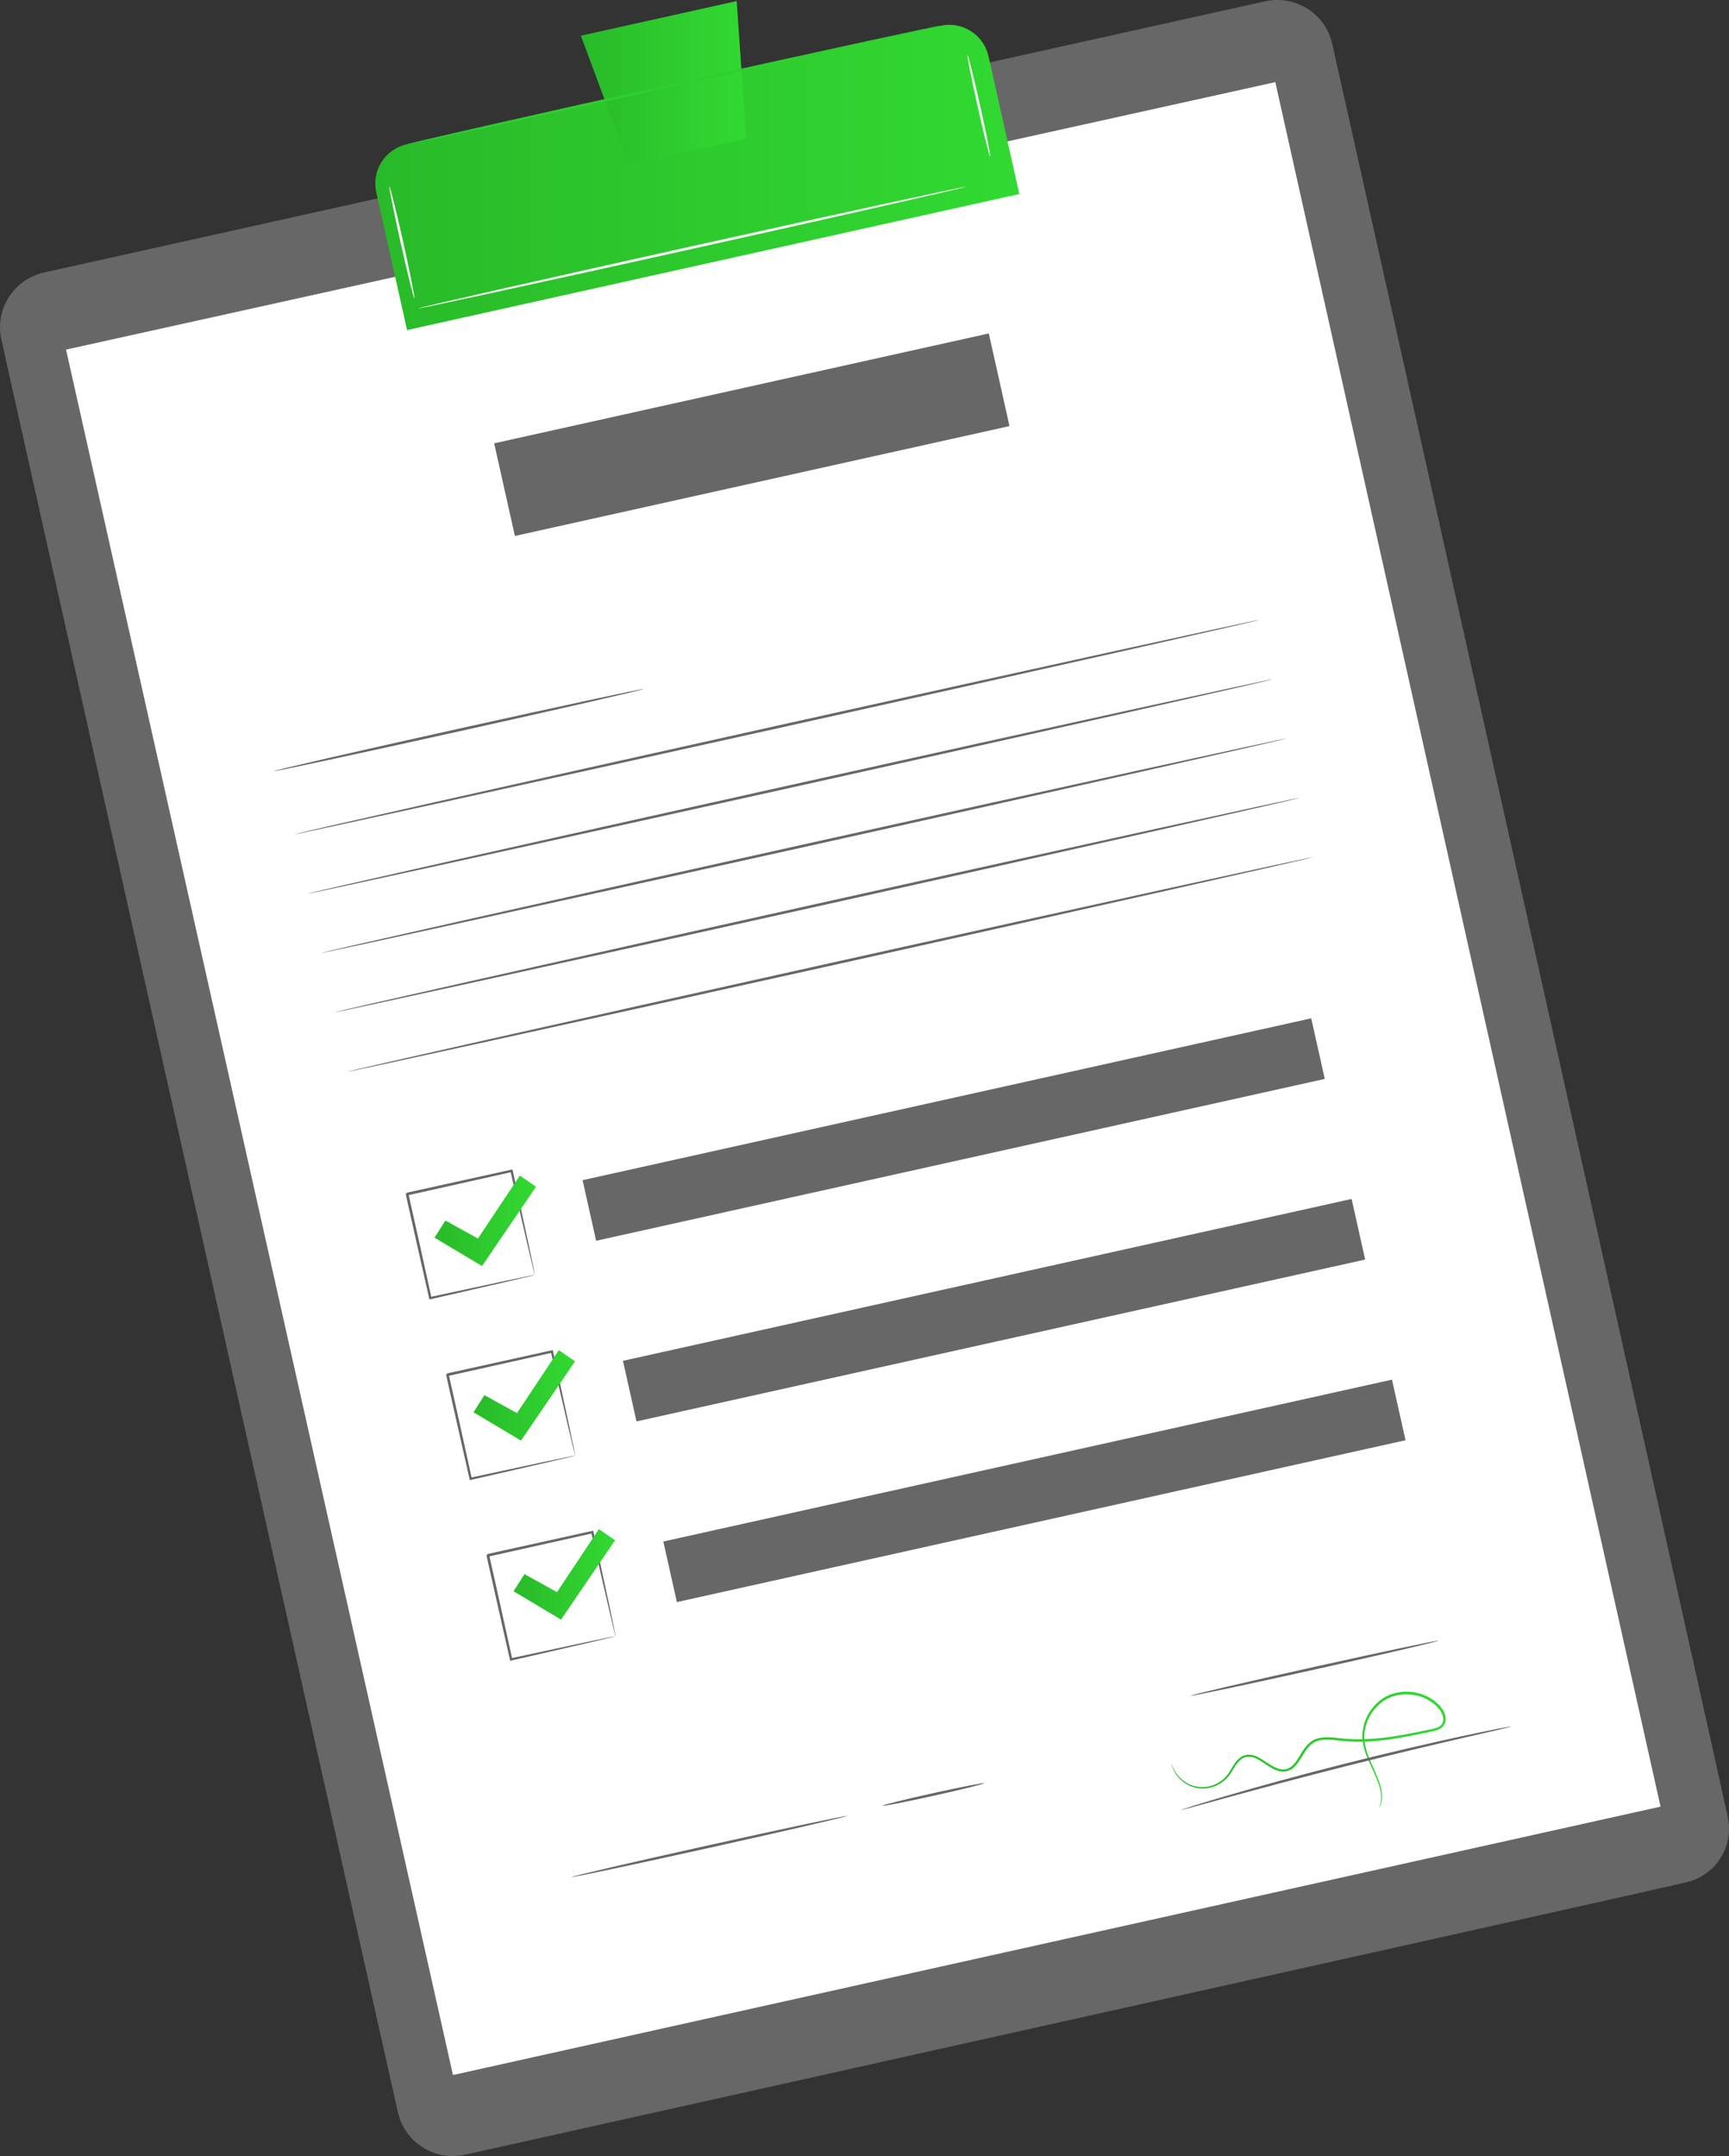 <svg width="235" height="293" viewBox="0 0 235 293" fill="none" xmlns="http://www.w3.org/2000/svg">
<rect x="0" y="0" width="235" height="293" fill="#333333" stroke="none"/>
<path d="M229.133 255.816L63.152 292.691C59.127 293.588 55.128 291.052 54.228 287.04L0.363 46.114C-0.537 42.102 2.008 38.116 6.033 37.219L172.014 0.345C176.039 -0.553 180.038 1.984 180.938 5.996L234.803 246.921C235.703 250.942 233.167 254.928 229.133 255.816Z" fill="#676767"/>
<path d="M229.133 255.817C229.133 255.817 229.315 255.757 229.687 255.653C230.051 255.55 230.588 255.343 231.245 254.98C231.886 254.601 232.648 254.031 233.34 253.16C234.024 252.297 234.639 251.115 234.855 249.666C234.976 248.95 234.967 248.165 234.838 247.362C234.699 246.56 234.483 245.723 234.292 244.843C233.894 243.083 233.461 241.15 232.994 239.062C232.05 234.887 230.969 230.064 229.748 224.628C224.875 202.913 217.829 171.482 209.13 132.658C204.785 113.238 200.016 91.971 194.909 69.142C192.355 57.728 189.707 45.916 186.989 33.76C185.63 27.678 184.245 21.509 182.851 15.254C182.15 12.131 181.441 8.982 180.731 5.815C180.35 4.271 179.415 2.882 178.16 1.881C176.888 0.906 175.304 0.328 173.685 0.337C172.871 0.337 172.084 0.492 171.279 0.682C170.474 0.863 169.66 1.044 168.855 1.225C167.237 1.588 165.609 1.95 163.982 2.313C160.719 3.037 157.447 3.762 154.149 4.495C147.553 5.962 140.889 7.446 134.146 8.938C120.66 11.932 106.898 14.995 92.884 18.11C64.857 24.339 35.834 30.784 6.111 37.392C4.293 37.789 2.648 38.902 1.627 40.447C0.588 41.974 0.173 43.906 0.502 45.727C1.281 49.402 2.138 53.077 2.943 56.735C4.579 64.052 6.206 71.325 7.816 78.537C11.044 92.971 14.221 107.19 17.346 121.158C23.586 149.102 29.611 176.055 35.349 201.731C41.088 227.407 46.533 251.805 51.64 274.643C52.28 277.498 52.912 280.328 53.535 283.132C53.855 284.53 54.15 285.945 54.487 287.308C54.842 288.663 55.604 289.888 56.634 290.819C57.664 291.751 58.954 292.372 60.304 292.614C60.979 292.726 61.672 292.743 62.355 292.674C63.031 292.588 63.706 292.424 64.389 292.269C67.099 291.665 69.791 291.07 72.448 290.483C83.086 288.128 93.291 285.859 103.029 283.702C141.996 275.074 173.529 268.086 195.316 263.263C206.213 260.856 214.67 258.992 220.409 257.724C223.274 257.094 225.464 256.611 226.935 256.292C228.38 255.973 229.133 255.817 229.133 255.817C229.133 255.817 228.38 255.998 226.918 256.326C225.446 256.654 223.265 257.146 220.4 257.793C214.661 259.079 206.205 260.968 195.316 263.401C173.529 268.258 142.005 275.281 103.046 283.952C93.308 286.117 83.103 288.386 72.465 290.759C69.808 291.354 67.125 291.95 64.407 292.554C63.732 292.7 63.056 292.873 62.347 292.959C61.637 293.028 60.919 293.011 60.217 292.899C58.806 292.648 57.465 292.001 56.4 291.035C55.336 290.069 54.531 288.792 54.167 287.386C53.821 285.988 53.535 284.599 53.215 283.193C52.583 280.389 51.951 277.559 51.311 274.703C46.204 251.866 40.742 227.467 34.995 201.791C29.247 176.116 23.223 149.163 16.965 121.218C13.84 107.25 10.664 93.023 7.435 78.598C5.825 71.385 4.198 64.112 2.562 56.796C1.748 53.129 0.908 49.48 0.112 45.77C-0.225 43.872 0.207 41.836 1.298 40.231C2.371 38.617 4.094 37.444 6.007 37.03C35.73 30.43 64.753 23.985 92.78 17.756C106.794 14.641 120.565 11.587 134.042 8.593C140.785 7.101 147.45 5.617 154.045 4.15C157.343 3.417 160.624 2.692 163.878 1.967C165.505 1.605 167.133 1.243 168.751 0.889C169.565 0.708 170.37 0.527 171.175 0.354C171.971 0.164 172.811 -0.008 173.659 0C175.347 -0.008 177.009 0.596 178.333 1.614C179.64 2.649 180.618 4.107 181.016 5.72C181.726 8.887 182.436 12.036 183.137 15.168C184.531 21.423 185.916 27.591 187.275 33.674C189.992 45.839 192.624 57.641 195.177 69.064C200.275 91.901 205.019 113.169 209.355 132.589C218.011 171.431 225.022 202.861 229.869 224.585C231.081 230.012 232.154 234.844 233.081 239.019C233.548 241.107 233.972 243.04 234.362 244.808C234.552 245.697 234.768 246.525 234.898 247.336C235.028 248.147 235.037 248.941 234.907 249.666C234.682 251.124 234.05 252.314 233.357 253.186C232.656 254.057 231.886 254.627 231.237 255.006C230.57 255.36 230.034 255.567 229.67 255.671C229.324 255.774 229.133 255.817 229.133 255.817Z" fill="#676767"/>
<g opacity="0.3">
<path d="M71.565 284.157L222.797 249.699L218.019 220.158L209.442 203.602L64.77 260.242L71.565 284.157Z" fill="#676767"/>
</g>
<g opacity="0.3">
<path d="M134.708 9.189L140.429 18.602L141.537 23.598L137.66 24.46L134.708 9.189Z" fill="#676767"/>
</g>
<path d="M8.976 47.513L61.447 282.183L225.914 245.654L216.531 203.689L173.443 10.975L8.976 47.513Z" fill="white"/>
<path d="M8.976 47.513C10.144 47.254 73.452 33.131 173.408 10.837L173.547 10.803L173.581 10.949C188.175 76.165 206.378 157.55 226.078 245.594V245.612L226.121 245.784L225.948 245.827C167.15 258.881 111.321 271.279 61.481 282.348L61.317 282.382L61.282 282.218C30.398 143.642 9.296 48.945 8.976 47.513C9.296 48.945 30.528 143.616 61.602 282.149L61.403 282.029C111.243 270.951 167.072 258.544 225.87 245.482L225.732 245.698V245.681C206.057 157.627 187.872 76.243 173.304 11.018L173.477 11.131C73.478 33.243 10.153 47.254 8.976 47.513Z" fill="#676767"/>
<path d="M138.544 26.366L55.328 44.855L51.138 26.125C50.48 23.182 52.341 20.266 55.293 19.611L127.819 3.503C130.771 2.847 133.696 4.702 134.354 7.644L138.544 26.366Z" fill="url(#paint0_linear_8672_3112)"/>
<path d="M100.129 0.146L78.949 4.849L85.466 22.397L101.419 18.851L100.129 0.146Z" fill="url(#paint1_linear_8672_3112)"/>
<path d="M127.818 3.494C127.836 3.589 111.624 7.273 91.594 11.725C71.565 16.177 55.31 19.705 55.292 19.61C55.275 19.515 71.487 15.832 91.516 11.38C111.546 6.928 127.801 3.399 127.818 3.494Z" fill="#2FCF2F"/>
<path d="M56.323 40.551C56.227 40.568 55.388 37.186 54.453 32.993C53.518 28.791 52.834 25.375 52.929 25.358C53.025 25.34 53.864 28.722 54.808 32.915C55.734 37.108 56.418 40.533 56.323 40.551Z" fill="white"/>
<path d="M134.578 21.276C134.483 21.293 133.713 18.222 132.865 14.417C132.016 10.604 131.402 7.498 131.497 7.481C131.592 7.463 132.362 10.535 133.211 14.339C134.068 18.153 134.674 21.259 134.578 21.276Z" fill="white"/>
<path d="M131.281 25.375C131.299 25.47 114.654 29.249 94.096 33.821C73.53 38.385 56.851 42.009 56.834 41.914C56.816 41.819 73.461 38.04 94.019 33.468C114.576 28.904 131.264 25.28 131.281 25.375Z" fill="white"/>
<path d="M87.475 93.635C87.501 93.73 76.266 96.31 62.399 99.39C48.524 102.47 37.263 104.895 37.237 104.791C37.211 104.696 48.437 102.116 62.312 99.036C76.188 95.965 87.449 93.541 87.475 93.635Z" fill="#676767"/>
<path d="M171.183 84.239C171.209 84.334 141.866 90.934 105.66 98.984C69.435 107.033 40.067 113.47 40.049 113.375C40.023 113.28 69.366 106.68 105.582 98.63C141.788 90.589 171.166 84.144 171.183 84.239Z" fill="#676767"/>
<path d="M172.992 92.308C173.018 92.403 143.675 99.003 107.469 107.052C71.245 115.102 41.876 121.538 41.858 121.443C41.832 121.348 71.175 114.748 107.391 106.699C143.589 98.649 172.966 92.213 172.992 92.308Z" fill="#676767"/>
<path d="M174.793 100.374C174.819 100.469 145.476 107.069 109.269 115.119C73.045 123.168 43.676 129.604 43.659 129.509C43.633 129.415 72.976 122.814 109.192 114.765C145.398 106.715 174.767 100.279 174.793 100.374Z" fill="#676767"/>
<path d="M176.593 108.441C176.619 108.536 147.277 115.136 111.07 123.185C74.846 131.235 45.477 137.671 45.459 137.576C45.434 137.481 74.776 130.881 110.992 122.832C147.199 114.782 176.576 108.337 176.593 108.441Z" fill="#676767"/>
<path d="M178.402 116.499C178.428 116.594 149.086 123.194 112.879 131.244C76.655 139.293 47.286 145.729 47.269 145.634C47.243 145.54 76.585 138.939 112.801 130.89C148.999 122.849 178.377 116.404 178.402 116.499Z" fill="#676767"/>
<path d="M72.69 173.27C72.681 173.261 72.656 173.175 72.612 172.994C72.56 172.795 72.5 172.536 72.422 172.226C72.257 171.527 72.024 170.561 71.738 169.344C71.158 166.851 70.344 163.348 69.375 159.155L69.565 159.276C65.437 160.199 60.563 161.294 55.379 162.451C55.344 162.494 55.638 162.045 55.517 162.235V162.244V162.261L55.526 162.295L55.543 162.356L55.569 162.476L55.621 162.718L55.725 163.201C55.794 163.52 55.872 163.84 55.941 164.159C56.08 164.797 56.227 165.427 56.365 166.048C56.642 167.299 56.911 168.516 57.179 169.706C57.707 172.079 58.2 174.322 58.651 176.384L58.46 176.263C62.684 175.357 66.207 174.607 68.717 174.063C69.946 173.804 70.924 173.606 71.626 173.459C71.946 173.399 72.197 173.347 72.404 173.304C72.586 173.287 72.681 173.27 72.69 173.27C72.699 173.278 72.612 173.295 72.448 173.339C72.257 173.39 72.006 173.451 71.703 173.52C71.011 173.684 70.05 173.908 68.847 174.193C66.32 174.771 62.771 175.59 58.521 176.565L58.365 176.6L58.33 176.445C57.863 174.383 57.361 172.148 56.824 169.775C56.556 168.585 56.279 167.368 56.002 166.117C55.863 165.496 55.716 164.866 55.578 164.228C55.508 163.909 55.431 163.589 55.361 163.27L55.258 162.787L55.206 162.545L55.18 162.425L55.162 162.364L55.154 162.33V162.313V162.304C55.032 162.494 55.318 162.036 55.292 162.088C60.486 160.941 65.359 159.871 69.496 158.956L69.652 158.922L69.687 159.077C70.604 163.322 71.366 166.877 71.911 169.404C72.162 170.612 72.361 171.579 72.508 172.269C72.569 172.571 72.621 172.821 72.656 173.019C72.69 173.192 72.699 173.278 72.69 173.27Z" fill="#676767"/>
<path d="M178.219 138.388L79.182 160.385L81.023 168.621L180.06 146.625L178.219 138.388Z" fill="#676767"/>
<path d="M78.178 197.822C78.17 197.814 78.144 197.727 78.101 197.546C78.049 197.348 77.988 197.089 77.91 196.778C77.746 196.08 77.512 195.113 77.226 193.897C76.646 191.403 75.833 187.901 74.863 183.708L75.054 183.828C70.925 184.751 66.052 185.847 60.858 187.003C60.824 187.046 61.118 186.598 60.997 186.788V186.796V186.813L61.006 186.848L61.023 186.908L61.049 187.029L61.101 187.271L61.205 187.754C61.274 188.073 61.352 188.392 61.421 188.712C61.559 189.35 61.707 189.98 61.845 190.601C62.122 191.852 62.391 193.069 62.659 194.259C63.187 196.632 63.68 198.875 64.13 200.937L63.94 200.816C68.164 199.91 71.687 199.16 74.206 198.616C75.435 198.357 76.413 198.159 77.114 198.012C77.434 197.952 77.685 197.9 77.893 197.857C78.075 197.831 78.17 197.814 78.178 197.822C78.187 197.831 78.101 197.848 77.936 197.891C77.746 197.943 77.495 198.003 77.192 198.072C76.499 198.236 75.538 198.461 74.335 198.745C71.808 199.323 68.259 200.143 64.009 201.118L63.853 201.153L63.819 200.997C63.351 198.935 62.849 196.701 62.313 194.328C62.044 193.138 61.767 191.921 61.49 190.67C61.352 190.049 61.205 189.419 61.066 188.781C60.997 188.461 60.919 188.142 60.85 187.823L60.746 187.34L60.694 187.098L60.668 186.977L60.651 186.917L60.642 186.882V186.865V186.857C60.521 187.046 60.806 186.589 60.781 186.641C65.974 185.493 70.847 184.424 74.984 183.509L75.14 183.475L75.175 183.63C76.093 187.875 76.854 191.429 77.4 193.957C77.65 195.165 77.85 196.131 77.997 196.821C78.057 197.123 78.109 197.374 78.144 197.572C78.178 197.736 78.187 197.822 78.178 197.822Z" fill="#676767"/>
<path d="M183.707 162.937L84.669 184.934L86.51 193.17L185.548 171.173L183.707 162.937Z" fill="#676767"/>
<path d="M83.666 222.367C83.657 222.359 83.631 222.272 83.588 222.091C83.536 221.893 83.475 221.634 83.397 221.323C83.233 220.624 82.999 219.658 82.714 218.442C82.134 215.948 81.32 212.445 80.351 208.252L80.541 208.373C76.412 209.296 71.539 210.392 66.354 211.548C66.32 211.591 66.614 211.143 66.493 211.333V211.341V211.358L66.502 211.393L66.519 211.453L66.545 211.574L66.597 211.816L66.701 212.299C66.77 212.618 66.848 212.937 66.917 213.256C67.056 213.895 67.203 214.525 67.341 215.146C67.618 216.397 67.886 217.613 68.155 218.804C68.683 221.177 69.176 223.42 69.626 225.482L69.436 225.361C73.66 224.455 77.183 223.705 79.693 223.161C80.922 222.902 81.9 222.704 82.601 222.557C82.921 222.497 83.172 222.445 83.38 222.402C83.562 222.376 83.666 222.359 83.666 222.367C83.674 222.376 83.588 222.393 83.424 222.436C83.233 222.488 82.982 222.548 82.679 222.617C81.987 222.781 81.026 223.006 79.823 223.29C77.295 223.868 73.746 224.688 69.496 225.663L69.341 225.697L69.306 225.542C68.839 223.48 68.337 221.246 67.8 218.873C67.532 217.682 67.255 216.466 66.978 215.215C66.839 214.594 66.701 213.964 66.553 213.326C66.484 213.006 66.406 212.687 66.337 212.368L66.233 211.885L66.181 211.643L66.155 211.522L66.138 211.462L66.129 211.427V211.41V211.402C66.008 211.591 66.294 211.134 66.268 211.186C71.461 210.038 76.335 208.969 80.472 208.054L80.628 208.02L80.662 208.175C81.58 212.42 82.341 215.974 82.887 218.502C83.138 219.71 83.337 220.676 83.484 221.366C83.545 221.668 83.597 221.919 83.631 222.117C83.666 222.29 83.674 222.367 83.666 222.367Z" fill="#676767"/>
<path d="M189.195 187.492L90.158 209.488L91.999 217.724L191.036 195.728L189.195 187.492Z" fill="#676767"/>
<path d="M59.057 168.196L60.538 165.866L64.961 168.316L70.656 159.758L72.855 161.276L65.515 172.052L59.057 168.196Z" fill="url(#paint2_linear_8672_3112)"/>
<path d="M64.355 191.922L65.844 189.593L70.267 192.043L75.953 183.484L78.161 185.003L70.812 195.779L64.355 191.922Z" fill="url(#paint3_linear_8672_3112)"/>
<path d="M69.8 216.25L71.288 213.921L75.703 216.371L81.398 207.812L83.597 209.322L76.257 220.107L69.8 216.25Z" fill="url(#paint4_linear_8672_3112)"/>
<path d="M115.129 246.777C115.155 246.872 106.793 248.813 96.459 251.108C86.124 253.403 77.728 255.189 77.702 255.085C77.676 254.991 86.037 253.049 96.381 250.754C106.707 248.468 115.103 246.682 115.129 246.777Z" fill="#676767"/>
<path d="M133.774 242.332C133.8 242.427 130.719 243.195 126.902 244.04C123.084 244.886 119.977 245.498 119.951 245.395C119.925 245.3 123.006 244.532 126.824 243.687C130.641 242.85 133.757 242.237 133.774 242.332Z" fill="#676767"/>
<path d="M195.523 222.963C195.549 223.058 188.019 224.818 178.723 226.88C169.418 228.951 161.861 230.547 161.844 230.443C161.818 230.348 169.34 228.588 178.645 226.526C187.941 224.464 195.506 222.868 195.523 222.963Z" fill="#676767"/>
<path d="M187.483 245.672C187.465 245.663 187.552 245.439 187.647 244.982C187.751 244.533 187.751 243.834 187.543 242.989C187.327 242.135 186.877 241.16 186.349 240.021C185.838 238.891 185.171 237.545 185.163 235.906C185.189 234.301 185.899 232.515 187.353 231.264C188.79 229.987 191.057 229.538 193.109 230.194C194.13 230.522 195.117 231.1 195.844 231.989C196.19 232.437 196.476 232.981 196.493 233.602C196.545 234.232 196.06 234.862 195.48 235.06C194.9 235.276 194.346 235.345 193.775 235.483C193.204 235.604 192.633 235.716 192.053 235.837C190.893 236.061 189.716 236.277 188.513 236.432C186.106 236.751 183.691 236.794 181.432 236.475C180.324 236.354 179.156 236.337 178.325 236.984C177.494 237.614 177.07 238.641 176.455 239.503C176.152 239.935 175.763 240.357 175.252 240.582C174.75 240.815 174.161 240.806 173.668 240.651C172.673 240.314 171.937 239.65 171.141 239.201C170.751 238.968 170.344 238.787 169.92 238.744C169.505 238.701 169.089 238.805 168.76 239.037C168.094 239.512 167.739 240.297 167.297 240.953C166.423 242.35 164.917 243.006 163.645 243.058C162.338 243.118 161.282 242.566 160.615 241.988C159.931 241.393 159.594 240.763 159.421 240.332C159.248 239.892 159.222 239.65 159.222 239.65C159.239 239.641 159.291 239.883 159.481 240.306C159.68 240.72 160.027 241.324 160.702 241.885C161.368 242.437 162.39 242.937 163.627 242.859C164.848 242.799 166.259 242.152 167.081 240.823C167.514 240.185 167.843 239.374 168.604 238.822C168.977 238.554 169.47 238.425 169.955 238.468C170.439 238.511 170.881 238.718 171.296 238.96C172.119 239.426 172.863 240.073 173.763 240.366C174.213 240.504 174.698 240.504 175.122 240.306C175.555 240.116 175.901 239.754 176.187 239.331C176.784 238.511 177.191 237.45 178.126 236.725C178.593 236.363 179.173 236.182 179.744 236.121C180.324 236.061 180.904 236.095 181.475 236.147C183.735 236.466 186.08 236.415 188.478 236.104C189.672 235.949 190.841 235.742 192.001 235.517C192.581 235.397 193.152 235.284 193.715 235.164C194.277 235.034 194.866 234.957 195.359 234.767C195.853 234.586 196.19 234.154 196.156 233.645C196.147 233.145 195.905 232.644 195.584 232.239C194.918 231.428 193.983 230.867 193.014 230.548C191.066 229.918 188.928 230.332 187.56 231.531C186.167 232.713 185.466 234.413 185.431 235.949C185.422 237.502 186.046 238.839 186.548 239.978C187.058 241.117 187.5 242.126 187.699 242.998C187.889 243.869 187.863 244.585 187.734 245.034C187.604 245.456 187.483 245.672 187.483 245.672Z" fill="url(#paint5_linear_8672_3112)"/>
<path d="M205.383 234.627C205.383 234.636 205.227 234.688 204.933 234.765C204.595 234.843 204.162 234.946 203.626 235.084C202.44 235.36 200.804 235.74 198.796 236.197C194.719 237.138 189.093 238.466 182.913 240.028C176.724 241.59 171.141 243.099 167.107 244.204C165.125 244.747 163.498 245.196 162.329 245.515C161.793 245.653 161.36 245.774 161.031 245.86C160.728 245.938 160.572 245.972 160.572 245.955C160.572 245.947 160.719 245.886 161.014 245.791C161.343 245.688 161.767 245.55 162.295 245.377C163.411 245.023 165.03 244.54 167.038 243.954C171.054 242.78 176.629 241.236 182.818 239.674C189.006 238.113 194.641 236.819 198.735 235.939C200.778 235.499 202.44 235.153 203.591 234.938C204.137 234.834 204.578 234.757 204.916 234.688C205.218 234.636 205.374 234.618 205.383 234.627Z" fill="#676767"/>
<path d="M134.394 45.317L67.166 60.248L69.981 72.838L137.208 57.907L134.394 45.317Z" fill="#676767"/>
<defs>
<linearGradient id="paint0_linear_8672_3112" x1="51.006" y1="24.113" x2="138.544" y2="24.113" gradientUnits="userSpaceOnUse">
<stop stop-color="#29BA29"/>
<stop offset="1" stop-color="#32D932"/>
</linearGradient>
<linearGradient id="paint1_linear_8672_3112" x1="78.949" y1="11.272" x2="101.419" y2="11.272" gradientUnits="userSpaceOnUse">
<stop stop-color="#29BA29"/>
<stop offset="1" stop-color="#32D932"/>
</linearGradient>
<linearGradient id="paint2_linear_8672_3112" x1="59.057" y1="165.905" x2="72.855" y2="165.905" gradientUnits="userSpaceOnUse">
<stop stop-color="#29BA29"/>
<stop offset="1" stop-color="#32D932"/>
</linearGradient>
<linearGradient id="paint3_linear_8672_3112" x1="64.355" y1="189.632" x2="78.161" y2="189.632" gradientUnits="userSpaceOnUse">
<stop stop-color="#29BA29"/>
<stop offset="1" stop-color="#32D932"/>
</linearGradient>
<linearGradient id="paint4_linear_8672_3112" x1="69.8" y1="213.96" x2="83.597" y2="213.96" gradientUnits="userSpaceOnUse">
<stop stop-color="#29BA29"/>
<stop offset="1" stop-color="#32D932"/>
</linearGradient>
<linearGradient id="paint5_linear_8672_3112" x1="159.222" y1="237.783" x2="196.497" y2="237.783" gradientUnits="userSpaceOnUse">
<stop stop-color="#29BA29"/>
<stop offset="1" stop-color="#32D932"/>
</linearGradient>
</defs>
</svg>

